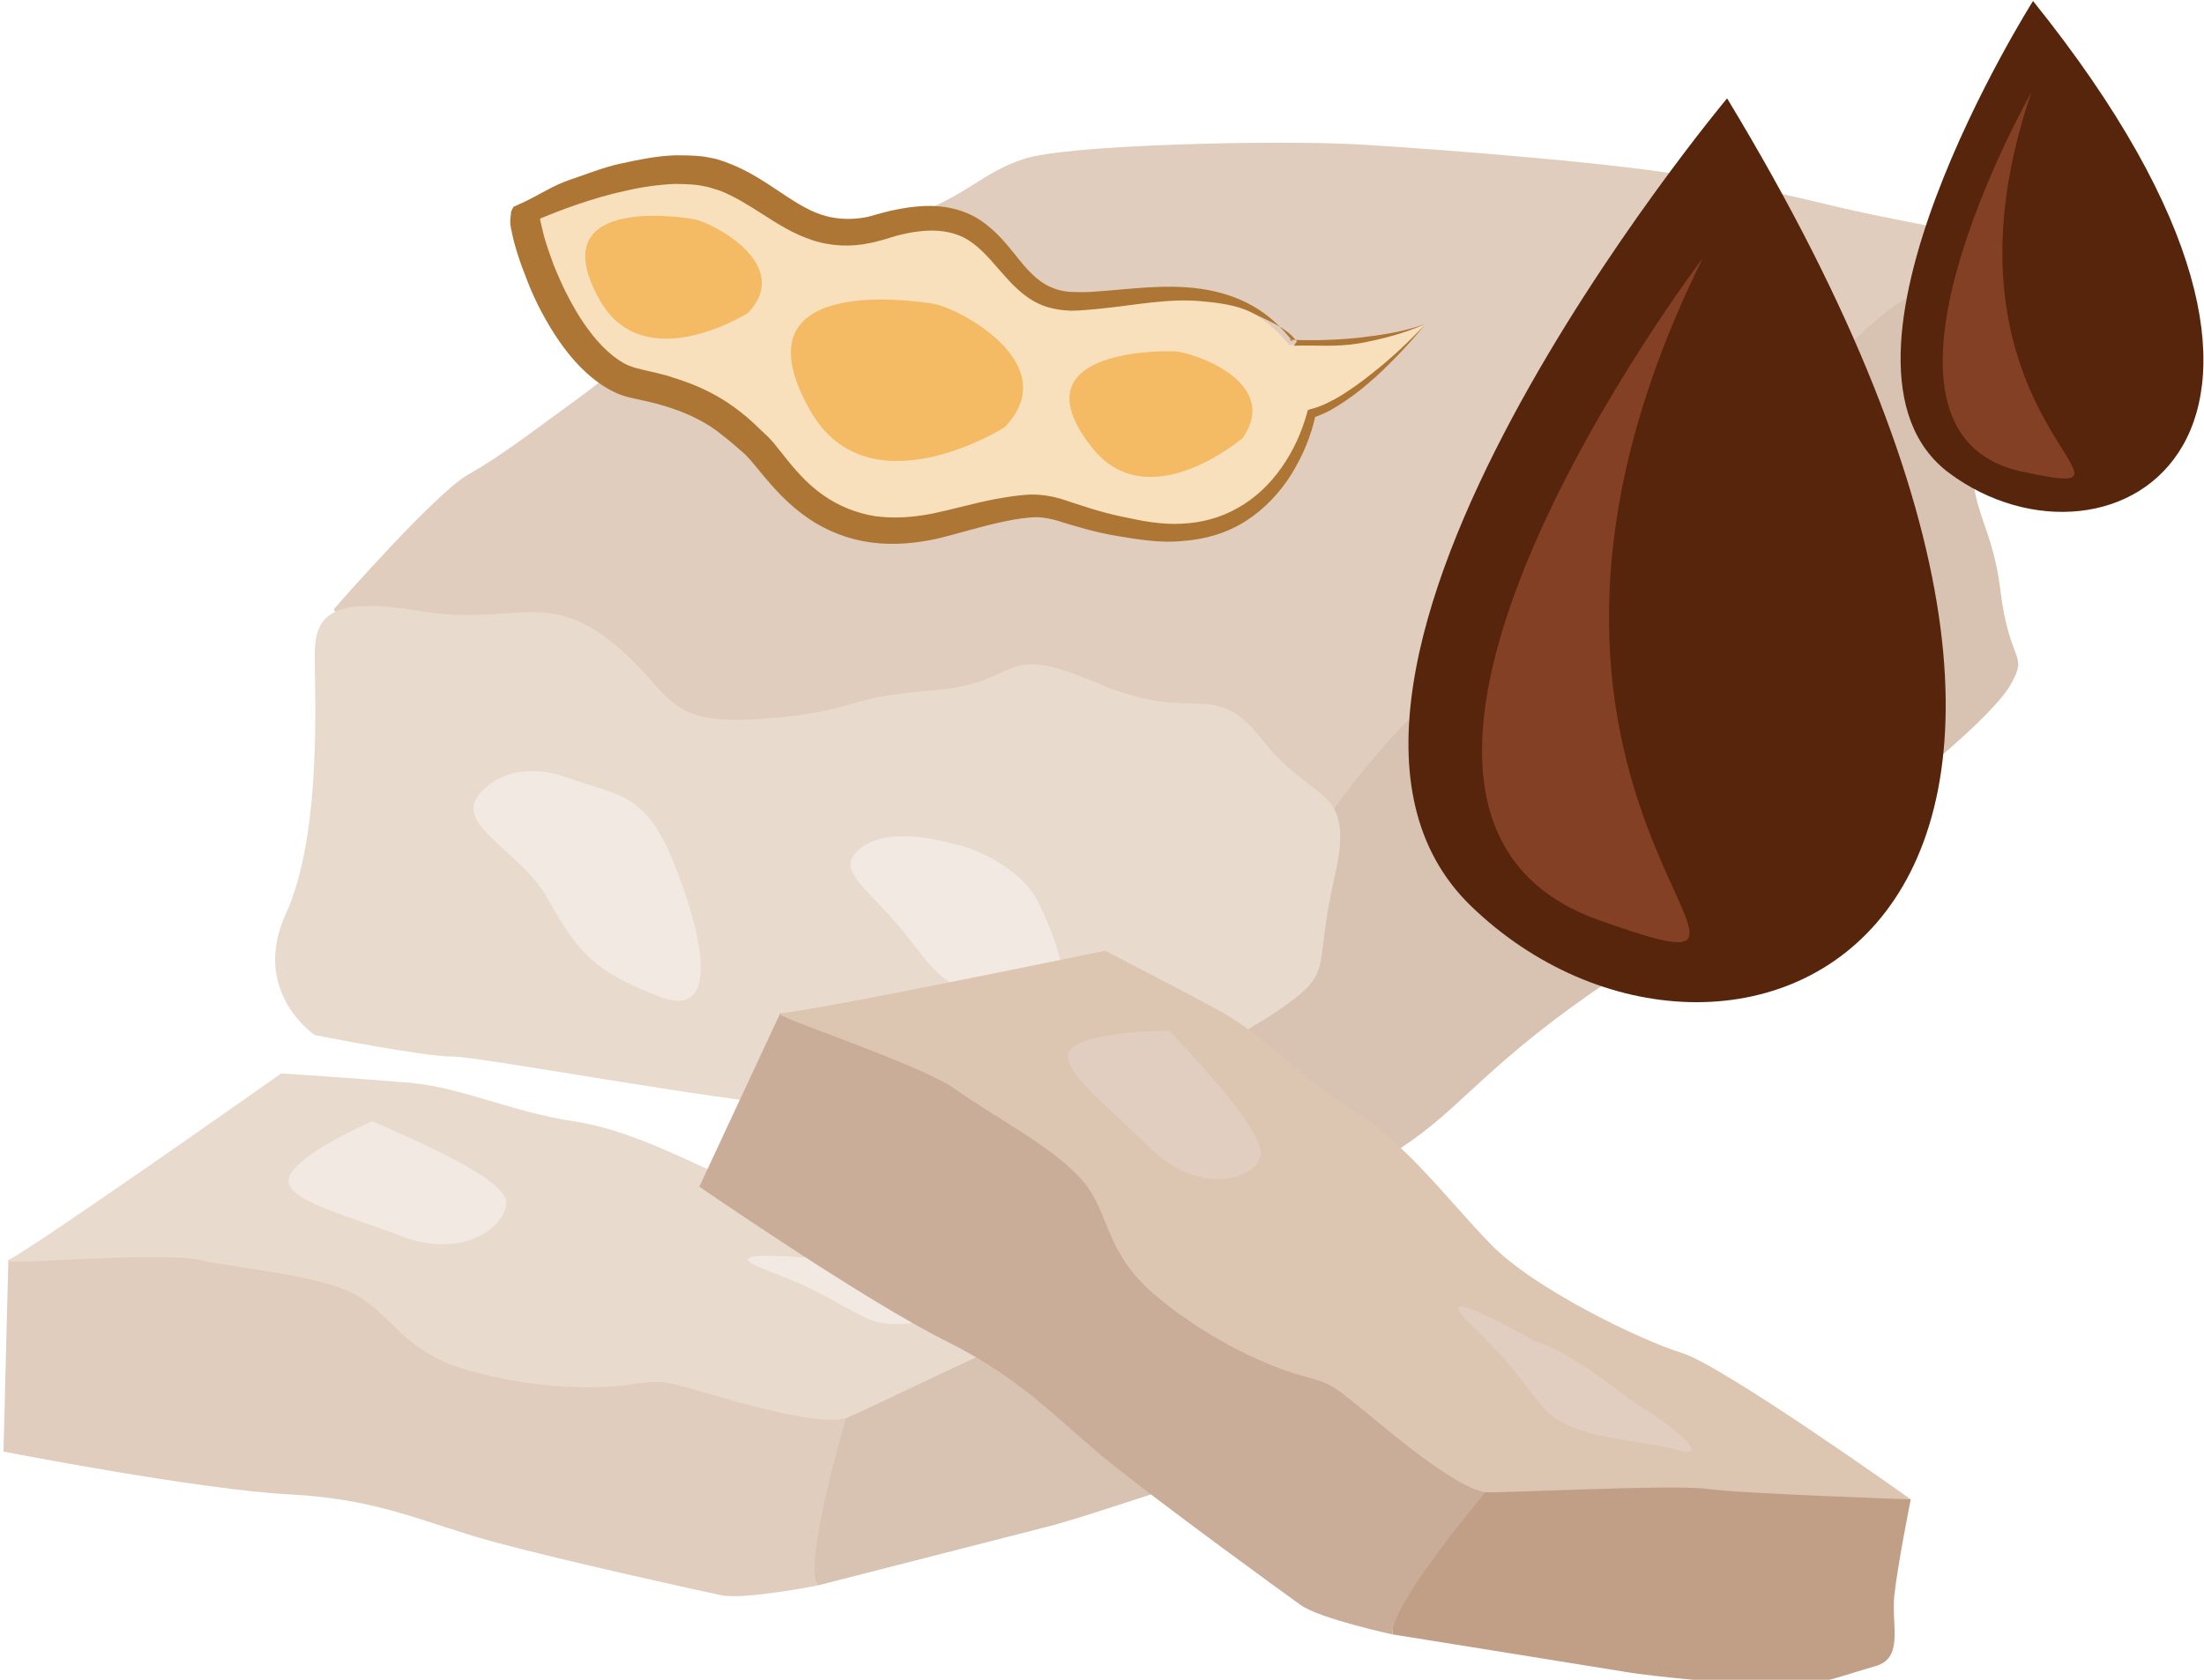 <?xml version="1.0" encoding="UTF-8" standalone="no"?>
<!-- Created with Inkscape (http://www.inkscape.org/) -->

<svg
   xmlns:dc="http://purl.org/dc/elements/1.1/"
   xmlns:cc="http://creativecommons.org/ns#"
   xmlns:rdf="http://www.w3.org/1999/02/22-rdf-syntax-ns#"
   xmlns:svg="http://www.w3.org/2000/svg"
   xmlns="http://www.w3.org/2000/svg"
   xmlns:sodipodi="http://sodipodi.sourceforge.net/DTD/sodipodi-0.dtd"
   xmlns:inkscape="http://www.inkscape.org/namespaces/inkscape"
   version="1.1"
   id="svg982"
   xml:space="preserve"
   width="2066.802"
   height="1575.511"
   viewBox="0 0 2066.802 1575.511"
   sodipodi:docname="Tofu marinované.svg"
   inkscape:version="0.92.4 (5da689c313, 2019-01-14)"><defs
     id="defs986"><clipPath
       clipPathUnits="userSpaceOnUse"
       id="clipPath1378"><path
         d="M 0,4954 H 5204 V 0 H 0 Z"
         id="path1376"
         inkscape:connector-curvature="0" /></clipPath><clipPath
       clipPathUnits="userSpaceOnUse"
       id="clipPath8234"><path
         d="M 0,4954 H 5204 V 0 H 0 Z"
         id="path8232"
         inkscape:connector-curvature="0" /></clipPath><style
       type="text/css"
       id="style2">
   <![CDATA[
    .fil1 {fill:#F9E0BD;fill-rule:nonzero}
    .fil0 {fill:#F9F0E8;fill-rule:nonzero}
    .fil2 {fill:white;fill-rule:nonzero}
   ]]>
  </style><style
       type="text/css"
       id="style2-4">
   <![CDATA[
    .fil5 {fill:#827850;fill-rule:nonzero}
    .fil0 {fill:#99BAB0;fill-rule:nonzero}
    .fil2 {fill:#CCE2DB;fill-rule:nonzero}
    .fil1 {fill:#DCF4E8;fill-rule:nonzero}
    .fil4 {fill:#EAD063;fill-rule:nonzero}
    .fil3 {fill:#EFE4B6;fill-rule:nonzero}
   ]]>
  </style><style
       type="text/css"
       id="style2-9">
   <![CDATA[
    .fil2 {fill:#2D0B04;fill-rule:nonzero}
    .fil0 {fill:#3F1408;fill-rule:nonzero}
    .fil6 {fill:#4C170B;fill-rule:nonzero}
    .fil3 {fill:#66291B;fill-rule:nonzero}
    .fil1 {fill:#723124;fill-rule:nonzero}
    .fil7 {fill:#7A2C21;fill-rule:nonzero}
    .fil4 {fill:#A07638;fill-rule:nonzero}
    .fil5 {fill:#DDB9B3;fill-rule:nonzero}
   ]]>
  </style><style
       type="text/css"
       id="style2-3">
   <![CDATA[
    .str0 {stroke:white;stroke-width:70.56}
    .fil10 {fill:#AD7634;fill-rule:nonzero}
    .fil5 {fill:#C19F87;fill-rule:nonzero}
    .fil6 {fill:#C9AD99;fill-rule:nonzero}
    .fil1 {fill:#D8C2B2;fill-rule:nonzero}
    .fil7 {fill:#DDC6B1;fill-rule:nonzero}
    .fil2 {fill:#E0CDBD;fill-rule:nonzero}
    .fil8 {fill:#E2CEC0;fill-rule:nonzero}
    .fil3 {fill:#E8DBCD;fill-rule:nonzero}
    .fil4 {fill:#F2E9E2;fill-rule:nonzero}
    .fil11 {fill:#F4BA64;fill-rule:nonzero}
    .fil9 {fill:#F9E0BD;fill-rule:nonzero}
    .fil0 {fill:white;fill-rule:nonzero}
   ]]>
  </style></defs><sodipodi:namedview
     pagecolor="#ffffff"
     bordercolor="#666666"
     borderopacity="1"
     objecttolerance="10"
     gridtolerance="10"
     guidetolerance="10"
     inkscape:pageopacity="0"
     inkscape:pageshadow="2"
     inkscape:window-width="1920"
     inkscape:window-height="1001"
     id="namedview984"
     showgrid="false"
     inkscape:zoom="0.14291481"
     inkscape:cx="1803.4532"
     inkscape:cy="1550.3394"
     inkscape:window-x="-9"
     inkscape:window-y="-9"
     inkscape:window-maximized="1"
     inkscape:current-layer="Vrstva_x0020_1-7" /><g
     id="g990"
     inkscape:groupmode="layer"
     inkscape:label="Ikony 1"
     transform="matrix(1.333,0,0,-1.333,-106.909,3652.131)">
 
 

 
 
 

 
 <g
   transform="matrix(0.75,0,0,-0.75,-1498.068,13409.784)"
   id="Vrstva_x0020_1-7">
  
  
  
  
  
  
  
  
  
  
  
  
  
  
 
 
 <g
   transform="matrix(0.353,0,0,0.353,-642.602,9823.271)"
   id="Vrstva_x0020_1-6">
  
  <path
   d="m 10730,15823 344,-13 c 0,0 38,178 63,255 26,76 89,140 26,191 -64,51 -153,140 -242,165 -89,25 -267,89 -369,114 -102,26 -598,153 -598,153 l -153,-343 13,-497 z"
   style="fill:#d8c2b2;fill-rule:nonzero"
   id="path9-1"
   class="fil1"
   inkscape:connector-curvature="0" />
  <path
   d="m 7791,16332 13,-509 979,-191 547,204 522,191 178,216 c 0,0 -114,382 -76,445 0,0 -191,38 -255,26 -63,-13 -407,-89 -598,-140 -190,-51 -305,-115 -547,-128 -241,-12 -763,-114 -763,-114 z"
   style="fill:#e0cdbd;fill-rule:nonzero"
   id="path11-9"
   class="fil2"
   inkscape:connector-curvature="0" />
  <path
   d="m 11245,15667 c 0,0 201,-87 341,-202 140,-114 253,-266 711,-533 458,-268 775,-547 826,-636 51,-89 -1,-51 -26,-254 -25,-204 -102,-217 -64,-446 38,-229 13,-420 13,-420 h -725 l -611,156 -242,590 -102,391 -178,392 -254,254 38,305 z"
   style="fill:#d8c2b2;fill-rule:nonzero"
   id="path13-6"
   class="fil1"
   inkscape:connector-curvature="0" />
  <path
   d="m 11315,14640 c 0,0 178,-255 306,-331 127,-76 191,-242 331,-318 139,-77 318,-267 445,-344 127,-76 331,-305 432,-369 102,-63 191,-63 217,-127 25,-64 -115,-64 -382,-127 -267,-64 -178,-38 -369,-77 -191,-38 -687,-76 -903,-89 -217,-12 -776,0 -891,39 -114,38 -153,101 -305,152 -153,51 -242,115 -484,229 -242,115 -254,153 -394,255 -140,102 -204,152 -293,203 -89,51 -356,357 -356,357 l 114,254 662,102 636,153 865,50 z"
   style="fill:#e0cdbd;fill-rule:nonzero"
   id="path15-7"
   class="fil2"
   inkscape:connector-curvature="0" />
  <path
   d="m 8618,15225 c 0,0 -172,-115 -76,-324 95,-210 76,-573 76,-688 0,-114 57,-152 286,-114 229,38 325,-57 496,76 172,134 134,229 401,210 267,-19 210,-57 458,-76 248,-19 172,-134 439,-19 267,114 306,-19 439,152 134,172 248,115 191,363 -57,248 0,248 -134,344 -133,95 -171,57 -57,229 115,171 153,324 38,267 -114,-57 -229,-172 -381,-191 -153,-19 -229,-57 -420,-38 -191,19 -210,19 -458,0 -248,-19 -859,-134 -935,-134 -77,0 -363,-57 -363,-57 z"
   style="fill:#e8dbcd;fill-rule:nonzero"
   id="path17-2"
   class="fil3"
   inkscape:connector-curvature="0" />
  <path
   d="m 9280,14538 c 140,51 216,38 292,229 77,191 127,420 -38,356 -165,-63 -216,-114 -293,-254 -76,-140 -267,-204 -178,-293 89,-89 217,-38 217,-38 z"
   style="fill:#f2e9e2;fill-rule:nonzero"
   id="path19-2"
   class="fil4"
   inkscape:connector-curvature="0" />
  <path
   d="m 10310,14716 c 77,13 191,76 229,153 38,76 140,305 -25,267 -166,-38 -191,0 -306,-153 -114,-152 -216,-191 -140,-254 77,-64 242,-13 242,-13 z"
   style="fill:#f2e9e2;fill-rule:nonzero"
   id="path21-4"
   class="fil4"
   inkscape:connector-curvature="0" />
  <path
   d="m 7804,15823 c -36,18 394,-25 509,0 114,25 305,38 407,89 102,51 127,153 305,204 178,51 344,51 433,38 89,-13 76,-13 254,38 178,51 280,64 318,51 38,-13 446,-216 535,-242 89,-25 509,-191 509,-191 0,0 -598,-127 -713,-114 -114,12 -433,0 -585,-64 -153,-63 -306,-153 -471,-178 -165,-25 -293,-89 -433,-102 -140,-12 -343,-25 -343,-25 0,0 -649,458 -725,496 z"
   style="fill:#e8dbcd;fill-rule:nonzero"
   id="path23-6"
   class="fil3"
   inkscape:connector-curvature="0" />
  <path
   d="m 8771,15454 c 114,51 356,153 356,216 0,64 -115,153 -280,89 -165,-63 -331,-101 -293,-165 39,-64 217,-140 217,-140 z"
   style="fill:#f2e9e2;fill-rule:nonzero"
   id="path25-1"
   class="fil4"
   inkscape:connector-curvature="0" />
  <path
   d="m 9992,15823 c 115,-13 255,38 344,51 89,13 216,51 114,64 -102,12 -267,89 -369,38 -102,-51 -102,-64 -267,-128 -165,-63 178,-25 178,-25 z"
   style="fill:#f2e9e2;fill-rule:nonzero"
   id="path27-3"
   class="fil4"
   inkscape:connector-curvature="0" />
  <path
   d="m 12539,16334 320,125 c 0,0 -36,179 -44,259 -7,80 26,164 -52,185 -79,22 -196,68 -288,55 -92,-12 -281,-24 -384,-42 -104,-17 -609,-98 -609,-98 l -3,-376 209,-450 z"
   style="fill:#c19f87;fill-rule:nonzero"
   id="path29-1"
   class="fil5"
   inkscape:connector-curvature="0" />
  <path
   d="m 9640,15628 215,-461 975,215 420,405 402,383 77,270 c 0,0 -257,304 -247,378 0,0 -191,-41 -244,-78 -53,-38 -338,-245 -492,-367 -155,-123 -235,-227 -451,-335 -217,-108 -655,-410 -655,-410 z"
   style="fill:#c9ad99;fill-rule:nonzero"
   id="path31-8"
   class="fil6"
   inkscape:connector-curvature="0" />
  <path
   d="m 9855,15167 c -40,2 372,134 467,203 95,69 265,156 338,244 73,87 55,190 198,308 143,118 295,184 382,208 87,24 75,19 218,136 143,118 231,170 271,174 40,3 495,-21 587,-9 92,13 543,28 543,28 0,0 -498,-355 -608,-389 -110,-34 -397,-172 -511,-292 -115,-119 -219,-262 -361,-351 -142,-89 -233,-198 -356,-266 -123,-67 -305,-160 -305,-160 0,0 -778,161 -863,166 z"
   style="fill:#ddc6b1;fill-rule:nonzero"
   id="path33-1"
   class="fil7"
   inkscape:connector-curvature="0" />
  <path
   d="m 10889,15214 c 85,92 266,282 240,340 -25,59 -166,95 -292,-30 -126,-124 -263,-225 -202,-268 60,-43 254,-42 254,-42 z"
   style="fill:#e2cec0;fill-rule:nonzero"
   id="path35-1"
   class="fil8"
   inkscape:connector-curvature="0" />
  <path
   d="m 11862,16040 c 110,34 218,136 295,183 76,48 178,133 79,104 -98,-29 -280,-25 -353,-112 -73,-87 -68,-99 -195,-223 -126,-124 174,48 174,48 z"
   style="fill:#e2cec0;fill-rule:nonzero"
   id="path37-1"
   class="fil8"
   inkscape:connector-curvature="0" />
  <path
   d="m 11570,13336 c 0,0 -176,203 -304,237 0,0 -74,371 -450,311 -299,-48 -182,-109 -516,-19 -335,89 -443,-147 -510,-209 -67,-62 -136,-128 -318,-163 -182,-35 -304,-389 -297,-464 0,0 280,-128 466,-102 185,27 260,218 482,150 343,-104 295,186 499,198 161,10 416,-96 585,116 0,0 213,5 363,-55 z"
   style="fill:#f9e0bd;fill-rule:nonzero"
   id="path39-1"
   class="fil9"
   inkscape:connector-curvature="0" />
  <path
   d="m 11436,13477 c -25,22 -50,43 -77,61 -14,10 -28,18 -43,27 -15,8 -30,14 -47,20 l 9,-10 c -12,57 -34,110 -65,160 -30,48 -71,92 -121,124 -50,32 -109,49 -168,53 -58,6 -118,-4 -172,-13 -56,-9 -113,-26 -164,-42 -26,-7 -48,-10 -73,-7 -25,2 -51,7 -78,13 -54,12 -105,28 -161,42 -59,13 -118,19 -179,11 -61,-8 -120,-31 -170,-66 -51,-35 -91,-80 -127,-124 -9,-11 -17,-21 -26,-31 -4,-4 -7,-8 -11,-12 l -16,-14 c -20,-18 -40,-34 -61,-50 -41,-30 -89,-51 -139,-66 -25,-8 -51,-13 -77,-19 l -22,-5 c -7,-2 -18,-6 -26,-9 -15,-7 -30,-15 -43,-24 -54,-37 -92,-85 -124,-134 -32,-50 -58,-102 -78,-157 -11,-27 -20,-54 -28,-83 -4,-14 -7,-29 -10,-44 -3,-16 -1,-20 1,-42 l 6,-12 22,-10 c 44,-20 83,-47 128,-62 45,-15 88,-33 135,-43 46,-10 93,-20 143,-22 25,0 48,0 76,3 l 17,3 19,4 c 13,4 25,8 37,13 96,38 163,108 239,134 38,13 78,15 118,8 11,-2 21,-5 31,-8 l 34,-9 c 24,-5 48,-10 74,-12 49,-5 104,1 152,27 47,26 80,66 109,102 28,36 56,68 91,84 17,8 37,13 57,14 22,1 43,1 66,-1 90,-6 184,-21 280,-7 47,7 94,21 136,45 43,24 78,58 107,95 l -10,-5 c 61,3 122,1 183,-5 61,-7 122,-16 180,-37 -41,50 -86,98 -134,142 z m -44,-90 c -61,10 -109,4 -172,6 l 8,-12 -5,-5 c -28,-34 -76,-51 -115,-71 -39,-20 -88,-26 -132,-30 -89,-9 -182,11 -275,20 -23,2 -50,5 -73,5 -26,-1 -53,-5 -78,-15 -51,-21 -85,-62 -115,-96 -30,-35 -58,-66 -93,-84 -35,-17 -75,-21 -117,-16 -21,2 -42,7 -62,12 l -33,10 c -12,3 -24,7 -36,9 -50,11 -105,9 -155,-8 -49,-16 -91,-43 -130,-68 -39,-25 -76,-48 -114,-63 -10,-3 -19,-6 -29,-9 l -14,-3 -16,-3 c -19,-2 -41,-3 -62,-3 -42,2 -86,8 -129,18 -43,9 -86,22 -128,36 -43,15 -85,31 -125,49 l 23,-33 c 0,5 1,19 3,30 3,13 6,25 9,38 7,25 16,50 25,75 20,50 43,98 71,142 28,44 62,85 101,112 9,6 19,12 29,16 5,2 8,3 14,5 l 19,5 c 28,7 57,12 85,22 56,17 112,42 161,78 24,17 47,37 67,57 l 15,14 c 7,6 12,12 18,18 10,11 18,23 27,33 34,44 68,83 110,112 41,29 88,48 138,56 50,7 103,3 153,-7 53,-11 108,-27 164,-38 28,-5 57,-10 87,-12 30,-2 65,3 93,12 55,18 104,35 158,46 55,12 106,22 159,19 53,-2 105,-16 150,-42 92,-51 156,-150 184,-253 l 2,-7 6,-2 c 15,-4 30,-9 44,-16 14,-7 28,-14 42,-23 27,-17 53,-36 78,-56 51,-40 99,-85 143,-132 -56,25 -117,41 -178,52 z"
   style="fill:#ad7634;fill-rule:nonzero"
   id="path41-0"
   class="fil10"
   inkscape:connector-curvature="0" />
  <path
   d="m 11083,13639 c 0,0 -252,215 -401,23 -199,-254 170,-256 220,-254 51,2 286,83 181,231 z"
   style="fill:#f4ba64;fill-rule:nonzero"
   id="path43-5"
   class="fil11"
   inkscape:connector-curvature="0" />
  <path
   d="m 10451,13610 c 0,0 -361,228 -516,-44 -206,-361 265,-295 329,-284 64,11 349,159 187,328 z"
   style="fill:#f4ba64;fill-rule:nonzero"
   id="path45-9"
   class="fil11"
   inkscape:connector-curvature="0" />
  <path
   d="m 9769,13306 c 0,0 -274,174 -393,-33 -156,-275 202,-225 251,-216 48,9 265,121 142,249 z"
   style="fill:#f4ba64;fill-rule:nonzero"
   id="path47-3"
   class="fil11"
   inkscape:connector-curvature="0" />
 </g><path
   d="m 3724.35,14318.943 c 0,0 -457.481,546.968 -240.445,757.514 237.768,230.389 720.961,35.562 240.445,-757.514 z"
   style="fill:#57250b;fill-opacity:1;fill-rule:nonzero;stroke-width:0.196"
   id="path7-0"
   class="fil0"
   inkscape:connector-curvature="0" /><path
   d="m 3701.512,14468.839 c 0,0 -392.104,516.867 -97.101,621.175 249.975,88.545 -158.463,-105.282 97.101,-621.175 z"
   style="fill:#844024;fill-opacity:1;fill-rule:nonzero;stroke-width:0.196"
   id="path9-7"
   class="fil1"
   inkscape:connector-curvature="0" /><path
   d="m 4011.315,14227.58 c 0,0 -215.921,341.117 -78.4,443.08 150.637,111.552 407.273,-33.857 78.4,-443.08 z"
   style="fill:#57250b;fill-opacity:1;fill-rule:nonzero;stroke-width:0.111"
   id="path7-0-6"
   class="fil0"
   inkscape:connector-curvature="0" /><path
   d="m 4009.686,14313.409 c 0,0 -181.476,319.344 -8.129,355.865 146.9,31.034 -96.792,-47.259 8.129,-355.865 z"
   style="fill:#844024;fill-opacity:1;fill-rule:nonzero;stroke-width:0.111"
   id="path9-7-8"
   class="fil1"
   inkscape:connector-curvature="0" />
</g>
</g></svg>